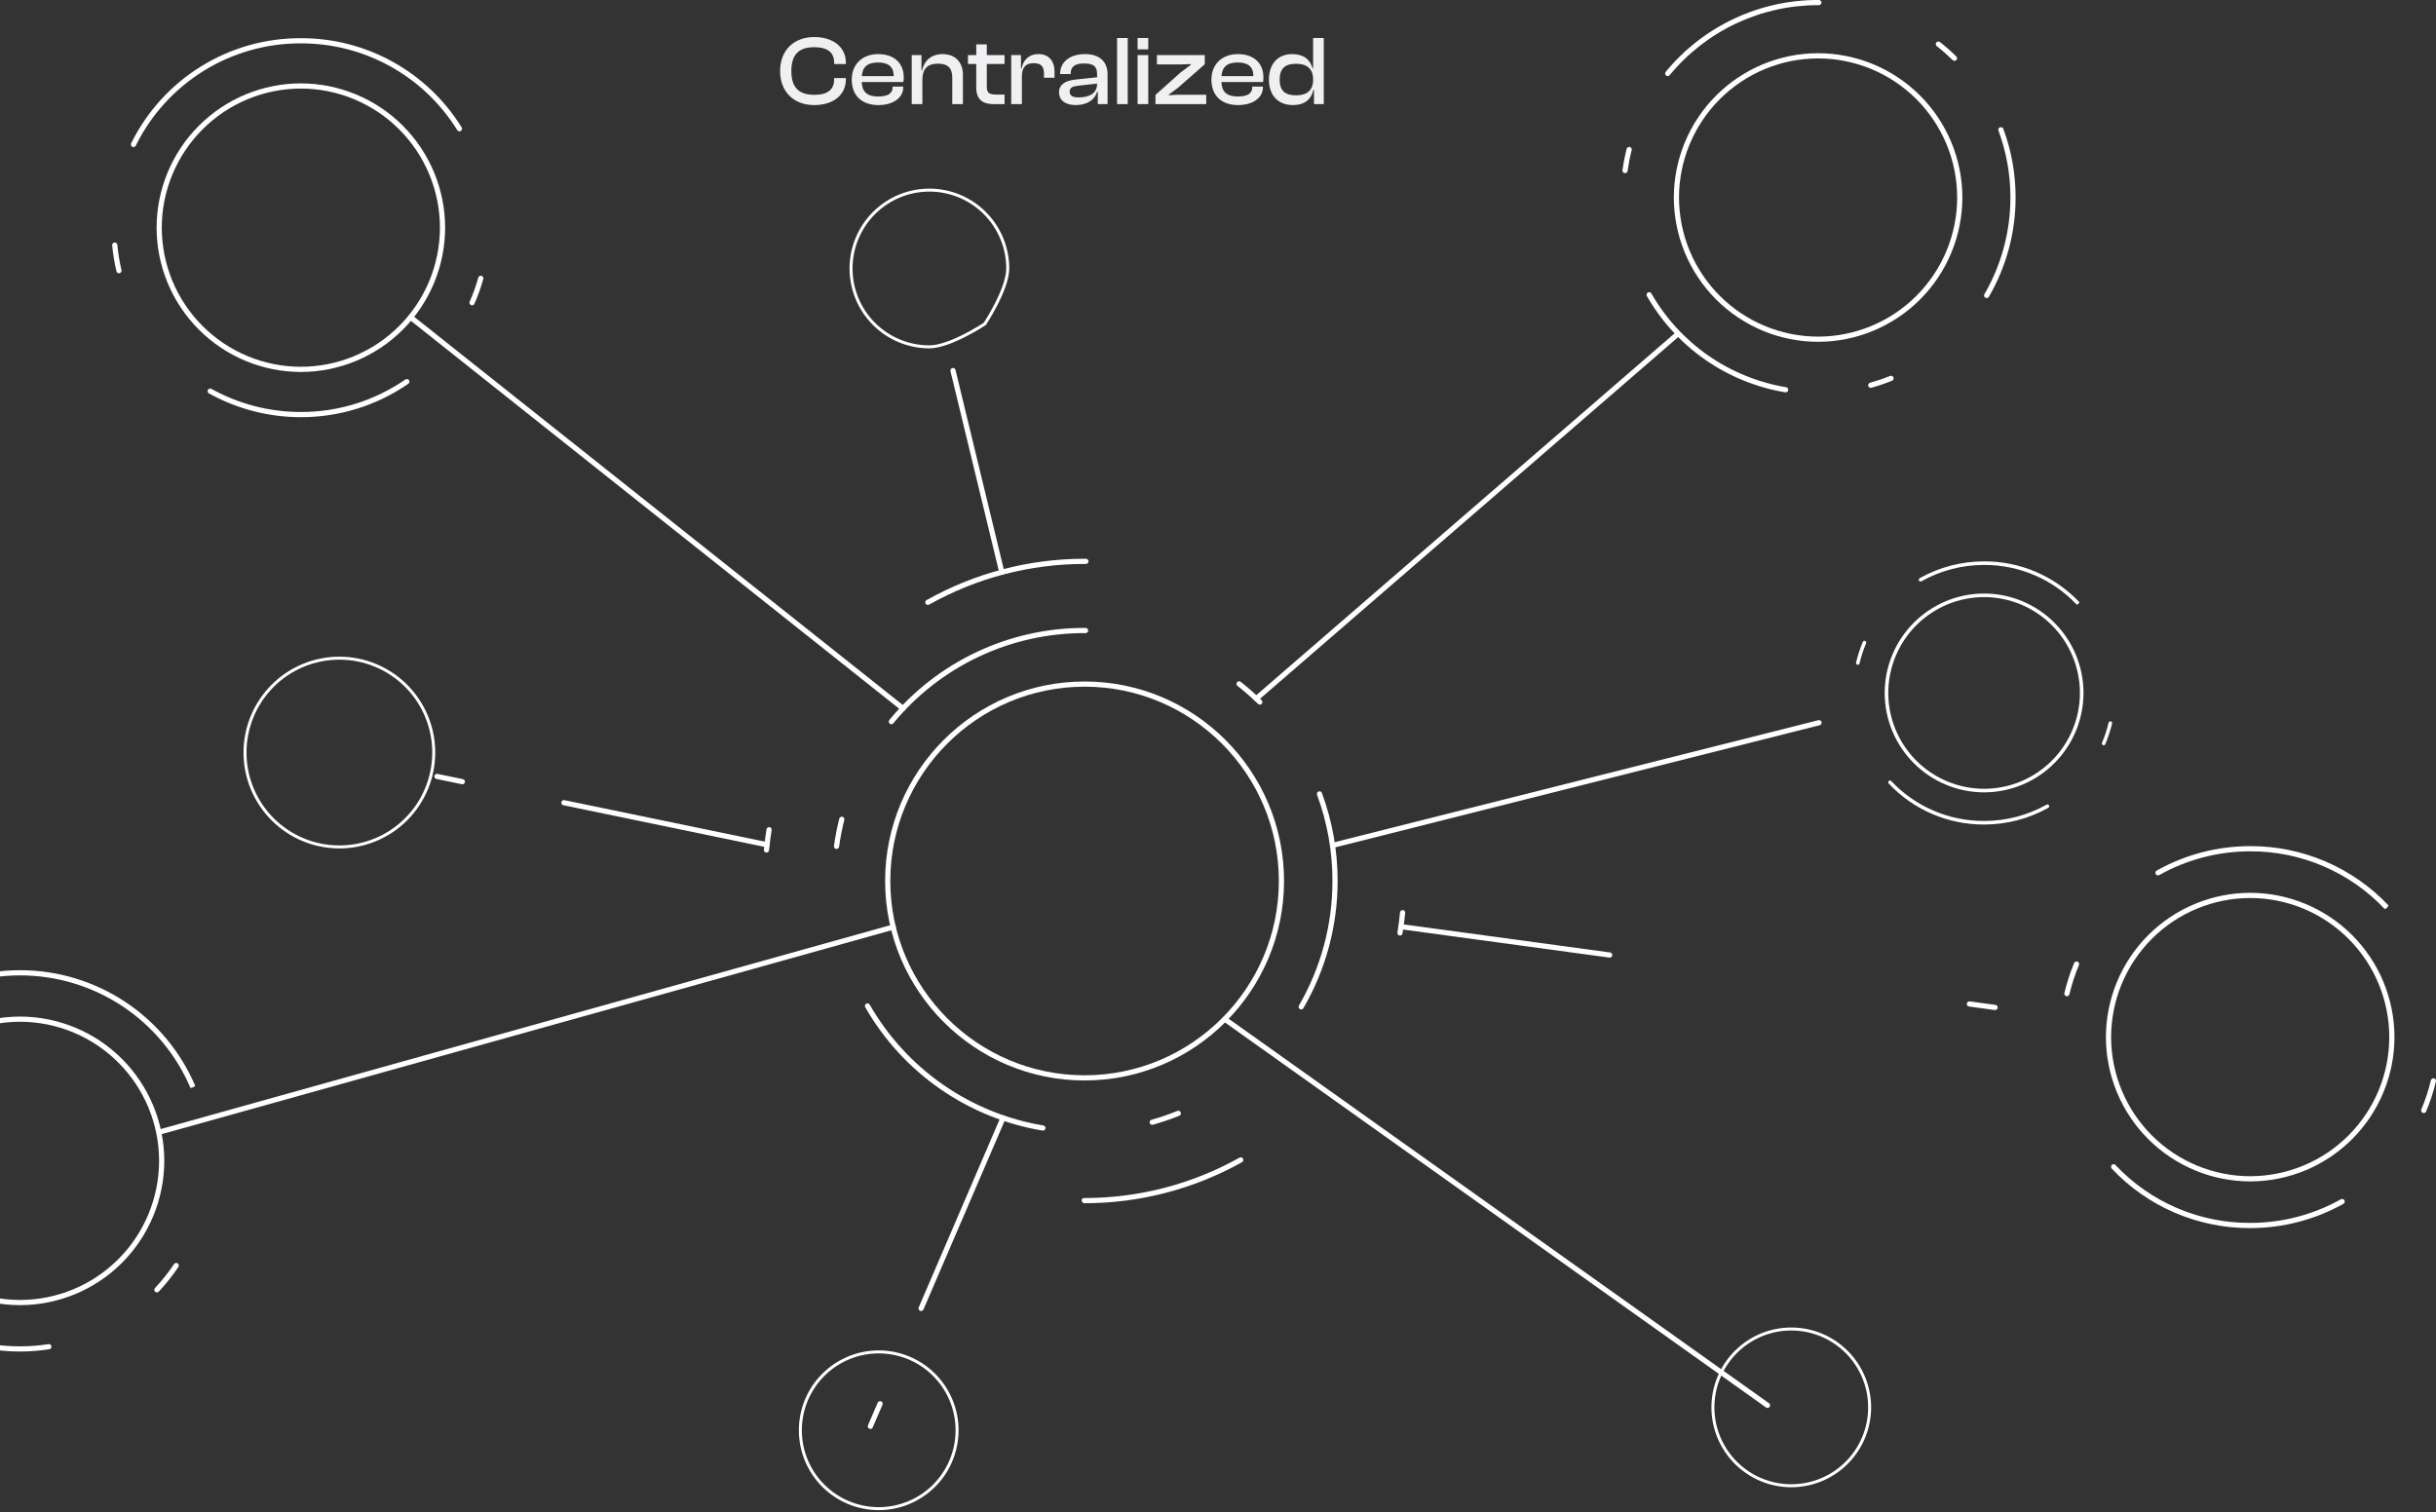 <svg width="815" height="506" viewBox="0 0 815 506" fill="none" xmlns="http://www.w3.org/2000/svg">
<rect x="0" y="0" width="815" height="506" fill="#333333" stroke="none"/>
<g clip-path="url(#clip0_1_1077)">
<path d="M420.281 234.653C420.157 234.653 420.034 234.626 419.921 234.574C419.808 234.522 419.707 234.447 419.626 234.353C419.476 234.179 419.4 233.952 419.417 233.723C419.433 233.493 419.54 233.28 419.714 233.129L560.801 111.082C560.887 111.007 560.987 110.95 561.095 110.914C561.203 110.878 561.317 110.863 561.43 110.871C561.544 110.879 561.655 110.91 561.757 110.961C561.858 111.012 561.949 111.083 562.024 111.169C562.174 111.343 562.249 111.569 562.233 111.799C562.217 112.028 562.11 112.242 561.936 112.392L420.849 234.44C420.692 234.577 420.49 234.653 420.281 234.653Z" fill="white"/>
<path d="M667.486 337.985C667.447 337.985 667.408 337.982 667.369 337.976L658.775 336.805C658.662 336.79 658.553 336.753 658.455 336.696C658.356 336.639 658.27 336.563 658.201 336.472C658.132 336.381 658.082 336.278 658.053 336.168C658.024 336.058 658.017 335.943 658.032 335.83C658.065 335.603 658.185 335.398 658.368 335.259C658.55 335.12 658.78 335.058 659.007 335.087L667.602 336.257C667.715 336.272 667.823 336.31 667.922 336.367C668.02 336.424 668.107 336.5 668.176 336.591C668.245 336.682 668.295 336.785 668.324 336.895C668.353 337.005 668.36 337.12 668.345 337.233C668.316 337.441 668.214 337.632 668.056 337.77C667.898 337.908 667.695 337.984 667.486 337.985ZM538.552 320.446C538.513 320.446 538.474 320.443 538.436 320.437L469.67 311.084C469.558 311.069 469.449 311.031 469.35 310.974C469.252 310.917 469.165 310.841 469.096 310.75C469.027 310.66 468.977 310.556 468.948 310.446C468.919 310.336 468.912 310.221 468.927 310.108C468.939 309.994 468.975 309.884 469.031 309.783C469.087 309.683 469.163 309.596 469.255 309.526C469.346 309.456 469.451 309.406 469.562 309.379C469.673 309.351 469.789 309.346 469.903 309.365L538.668 318.719C538.781 318.734 538.89 318.771 538.988 318.828C539.087 318.885 539.173 318.961 539.242 319.052C539.311 319.143 539.361 319.246 539.39 319.356C539.419 319.466 539.426 319.581 539.411 319.694C539.383 319.902 539.28 320.093 539.122 320.231C538.964 320.369 538.762 320.446 538.552 320.446Z" fill="white"/>
<path d="M54.097 379.485C53.907 379.485 53.724 379.422 53.573 379.308C53.422 379.194 53.313 379.034 53.262 378.852C53.2 378.63 53.228 378.393 53.34 378.192C53.453 377.992 53.641 377.844 53.862 377.782L298.599 309.389C298.709 309.358 298.823 309.349 298.937 309.362C299.05 309.375 299.159 309.411 299.259 309.466C299.358 309.522 299.446 309.597 299.516 309.687C299.586 309.777 299.638 309.88 299.668 309.99C299.73 310.211 299.702 310.448 299.589 310.649C299.477 310.85 299.289 310.997 299.068 311.06L54.331 379.452C54.255 379.474 54.176 379.485 54.097 379.485Z" fill="white"/>
<path d="M302.127 237.941C301.931 237.941 301.741 237.875 301.588 237.752L136.834 106.849C136.654 106.706 136.538 106.497 136.512 106.268C136.485 106.04 136.551 105.81 136.694 105.63C136.837 105.45 137.045 105.334 137.274 105.308C137.502 105.281 137.732 105.347 137.912 105.49L302.666 236.393C302.846 236.536 302.962 236.745 302.988 236.974C303.015 237.202 302.949 237.432 302.806 237.612C302.725 237.715 302.622 237.798 302.505 237.855C302.387 237.912 302.258 237.941 302.127 237.941Z" fill="white"/>
<path d="M291.19 478.154C291.072 478.155 290.956 478.131 290.848 478.084C290.637 477.993 290.47 477.822 290.385 477.609C290.299 477.395 290.302 477.156 290.392 476.945L293.649 469.375C293.693 469.27 293.758 469.175 293.839 469.095C293.921 469.015 294.017 468.952 294.123 468.91C294.229 468.867 294.343 468.846 294.457 468.848C294.571 468.85 294.683 468.874 294.788 468.919C294.999 469.01 295.166 469.181 295.251 469.395C295.337 469.609 295.334 469.848 295.244 470.059L291.988 477.628C291.92 477.784 291.809 477.917 291.667 478.011C291.525 478.104 291.36 478.154 291.19 478.154ZM308.162 438.702C308.044 438.702 307.928 438.678 307.82 438.631C307.609 438.54 307.442 438.369 307.357 438.156C307.271 437.942 307.274 437.703 307.364 437.492L334.796 373.724C334.84 373.619 334.905 373.524 334.987 373.444C335.068 373.364 335.165 373.302 335.271 373.259C335.377 373.217 335.49 373.196 335.604 373.197C335.718 373.199 335.831 373.223 335.935 373.268C336.146 373.359 336.313 373.53 336.399 373.744C336.484 373.958 336.481 374.197 336.391 374.408L308.96 438.175C308.892 438.331 308.781 438.464 308.639 438.558C308.498 438.651 308.332 438.701 308.162 438.702Z" fill="white"/>
<path d="M256.625 283.545C256.567 283.544 256.508 283.538 256.45 283.527L188.493 269.454C188.268 269.407 188.071 269.273 187.944 269.081C187.818 268.888 187.772 268.654 187.818 268.428C187.841 268.316 187.885 268.21 187.949 268.115C188.013 268.02 188.095 267.939 188.19 267.877C188.286 267.814 188.393 267.771 188.505 267.749C188.617 267.728 188.732 267.729 188.844 267.753L256.801 281.826C257.026 281.873 257.223 282.007 257.35 282.2C257.476 282.392 257.522 282.627 257.476 282.852C257.435 283.048 257.328 283.223 257.173 283.349C257.018 283.475 256.825 283.544 256.625 283.545ZM154.689 262.435C154.63 262.435 154.572 262.429 154.514 262.418L146.02 260.66C145.795 260.613 145.598 260.478 145.471 260.286C145.345 260.094 145.3 259.859 145.345 259.634C145.393 259.409 145.528 259.212 145.72 259.086C145.912 258.959 146.146 258.914 146.371 258.959L154.865 260.717C155.09 260.764 155.287 260.898 155.414 261.09C155.54 261.282 155.586 261.517 155.54 261.742C155.499 261.938 155.392 262.114 155.237 262.24C155.082 262.366 154.889 262.435 154.689 262.435Z" fill="white"/>
<path d="M335.171 192.331C334.976 192.33 334.787 192.265 334.634 192.144C334.481 192.024 334.373 191.856 334.327 191.666L317.992 124.197C317.939 123.973 317.976 123.737 318.096 123.54C318.216 123.344 318.409 123.203 318.632 123.149C318.856 123.098 319.09 123.137 319.286 123.256C319.481 123.376 319.623 123.567 319.68 123.789L336.014 191.259C336.068 191.482 336.031 191.718 335.911 191.915C335.791 192.111 335.598 192.252 335.374 192.306C335.308 192.322 335.239 192.33 335.171 192.331Z" fill="white"/>
<path d="M446.654 283.545C446.461 283.544 446.274 283.48 446.121 283.361C445.969 283.243 445.861 283.076 445.813 282.889C445.757 282.666 445.792 282.43 445.91 282.232C446.028 282.035 446.219 281.892 446.442 281.835L608.376 240.992C608.486 240.964 608.601 240.958 608.714 240.975C608.827 240.991 608.935 241.03 609.033 241.088C609.131 241.147 609.217 241.224 609.285 241.315C609.353 241.407 609.402 241.511 609.43 241.621C609.486 241.845 609.451 242.081 609.333 242.279C609.215 242.476 609.024 242.619 608.801 242.676L446.867 283.518C446.798 283.536 446.726 283.545 446.654 283.545Z" fill="white"/>
<path d="M591.353 471.129C591.173 471.129 590.998 471.073 590.851 470.969L409.268 341.744C409.08 341.611 408.953 341.409 408.914 341.182C408.875 340.955 408.928 340.722 409.062 340.534C409.195 340.347 409.398 340.221 409.624 340.182C409.851 340.144 410.083 340.196 410.271 340.328L591.855 469.553C592.043 469.686 592.17 469.888 592.208 470.115C592.247 470.342 592.194 470.575 592.061 470.763C591.98 470.876 591.874 470.968 591.751 471.032C591.628 471.095 591.492 471.129 591.353 471.129Z" fill="white"/>
<path d="M752.844 410.948C744.177 410.982 735.595 409.236 727.63 405.818C719.665 402.4 712.486 397.383 706.538 391.077C706.377 390.909 706.286 390.685 706.284 390.452C706.282 390.218 706.37 389.993 706.529 389.823C706.605 389.742 706.696 389.678 706.797 389.633C706.898 389.588 707.007 389.563 707.118 389.561C707.228 389.558 707.338 389.578 707.441 389.618C707.544 389.659 707.638 389.719 707.717 389.797C707.737 389.816 707.82 389.906 707.837 389.928C713.622 396.05 720.601 400.92 728.342 404.237C736.083 407.554 744.423 409.247 752.844 409.212C763.465 409.214 773.909 406.495 783.181 401.314C783.281 401.258 783.39 401.222 783.503 401.208C783.616 401.195 783.731 401.203 783.841 401.234C783.95 401.265 784.053 401.317 784.142 401.387C784.232 401.458 784.307 401.545 784.362 401.645C784.475 401.845 784.503 402.082 784.441 402.304C784.379 402.525 784.232 402.713 784.032 402.826C774.5 408.154 763.763 410.95 752.844 410.948ZM810.896 372.449C810.78 372.449 810.665 372.425 810.558 372.381C810.346 372.291 810.179 372.121 810.092 371.908C810.005 371.694 810.007 371.455 810.096 371.243C811.426 368.085 812.494 364.822 813.289 361.488C813.342 361.264 813.483 361.071 813.679 360.951C813.875 360.83 814.11 360.793 814.334 360.846C814.445 360.872 814.549 360.92 814.642 360.987C814.734 361.054 814.812 361.138 814.872 361.236C814.932 361.333 814.971 361.441 814.989 361.553C815.007 361.666 815.003 361.781 814.976 361.892C814.158 365.318 813.061 368.671 811.696 371.918C811.629 372.075 811.518 372.209 811.375 372.304C811.233 372.398 811.066 372.448 810.896 372.449ZM691.516 333.358C691.449 333.357 691.382 333.349 691.317 333.333C691.206 333.308 691.101 333.26 691.009 333.193C690.916 333.127 690.838 333.043 690.778 332.946C690.718 332.849 690.678 332.741 690.66 332.628C690.642 332.516 690.646 332.401 690.673 332.29C691.483 328.861 692.575 325.505 693.938 322.257C694.027 322.045 694.196 321.877 694.409 321.79C694.622 321.703 694.861 321.703 695.073 321.792C695.178 321.836 695.273 321.9 695.354 321.981C695.434 322.062 695.498 322.158 695.541 322.263C695.584 322.369 695.606 322.482 695.605 322.596C695.605 322.71 695.582 322.823 695.538 322.928C694.213 326.089 693.15 329.354 692.36 332.689C692.315 332.879 692.207 333.048 692.054 333.17C691.901 333.291 691.712 333.357 691.516 333.358ZM798.631 303.747L797.874 304.209C792.089 298.073 785.105 293.191 777.355 289.865C769.606 286.54 761.257 284.841 752.824 284.875C742.173 284.873 731.7 287.608 722.408 292.817C722.309 292.874 722.2 292.91 722.087 292.923C721.973 292.937 721.859 292.928 721.749 292.897C721.639 292.867 721.536 292.815 721.447 292.744C721.357 292.673 721.283 292.586 721.227 292.486C721.171 292.387 721.135 292.278 721.121 292.164C721.108 292.051 721.117 291.937 721.147 291.827C721.178 291.717 721.23 291.614 721.301 291.525C721.371 291.435 721.459 291.36 721.558 291.305C731.109 285.948 741.875 283.136 752.824 283.139C761.492 283.104 770.074 284.85 778.04 288.269C786.006 291.687 793.185 296.705 799.133 303.012L798.631 303.747Z" fill="white"/>
<path d="M752.835 395.327C740.038 395.312 727.77 390.221 718.721 381.169C709.673 372.118 704.583 359.846 704.568 347.045C704.582 334.244 709.672 321.971 718.721 312.919C727.769 303.867 740.038 298.775 752.835 298.76C765.633 298.774 777.902 303.866 786.951 312.918C796 321.97 801.09 334.243 801.105 347.045C801.09 359.846 796 372.119 786.95 381.17C777.901 390.222 765.632 395.313 752.835 395.327ZM752.835 300.496C740.498 300.51 728.671 305.419 719.947 314.146C711.224 322.872 706.317 334.704 706.304 347.045C706.317 359.385 711.224 371.217 719.947 379.943C728.671 388.669 740.498 393.577 752.835 393.591C765.172 393.578 777 388.669 785.724 379.943C794.448 371.217 799.355 359.386 799.369 347.045C799.355 334.704 794.448 322.872 785.724 314.145C777 305.419 765.172 300.51 752.835 300.496Z" fill="white"/>
<path d="M663.814 275.906C657.842 275.93 651.929 274.727 646.441 272.372C640.953 270.017 636.007 266.56 631.908 262.215C631.797 262.099 631.734 261.945 631.733 261.784C631.732 261.623 631.793 261.468 631.902 261.351C631.954 261.295 632.017 261.251 632.087 261.22C632.156 261.189 632.231 261.172 632.308 261.17C632.384 261.169 632.46 261.182 632.53 261.21C632.601 261.238 632.666 261.28 632.721 261.333C632.734 261.346 632.792 261.408 632.804 261.423C636.789 265.642 641.598 268.997 646.932 271.283C652.265 273.568 658.011 274.735 663.814 274.71C671.132 274.712 678.328 272.838 684.717 269.268C684.785 269.23 684.86 269.205 684.938 269.196C685.016 269.186 685.095 269.192 685.171 269.214C685.247 269.235 685.317 269.271 685.379 269.319C685.441 269.368 685.492 269.428 685.53 269.496C685.608 269.635 685.628 269.798 685.585 269.951C685.542 270.103 685.441 270.233 685.303 270.31C678.735 273.981 671.337 275.908 663.814 275.906ZM703.812 249.38C703.732 249.38 703.653 249.364 703.58 249.333C703.434 249.271 703.318 249.154 703.258 249.007C703.199 248.86 703.2 248.695 703.261 248.549C704.178 246.373 704.913 244.125 705.461 241.828C705.498 241.674 705.595 241.541 705.73 241.458C705.865 241.375 706.027 241.349 706.181 241.386C706.258 241.404 706.33 241.437 706.393 241.483C706.457 241.529 706.511 241.587 706.552 241.654C706.593 241.721 706.62 241.795 706.633 241.873C706.645 241.95 706.642 242.03 706.624 242.106C706.06 244.467 705.304 246.777 704.363 249.014C704.317 249.123 704.241 249.215 704.143 249.28C704.045 249.345 703.93 249.38 703.812 249.38ZM621.558 222.445C621.512 222.445 621.466 222.439 621.421 222.429C621.344 222.411 621.272 222.378 621.208 222.332C621.144 222.286 621.09 222.228 621.049 222.162C621.008 222.095 620.98 222.021 620.968 221.943C620.955 221.865 620.958 221.786 620.977 221.71C621.535 219.347 622.287 217.035 623.226 214.797C623.288 214.651 623.405 214.535 623.551 214.475C623.698 214.415 623.862 214.416 624.008 214.477C624.081 214.507 624.147 214.551 624.202 214.607C624.257 214.663 624.301 214.729 624.331 214.801C624.361 214.874 624.376 214.952 624.375 215.03C624.375 215.109 624.359 215.187 624.329 215.259C623.416 217.437 622.684 219.687 622.139 221.985C622.108 222.116 622.034 222.233 621.929 222.316C621.823 222.4 621.693 222.445 621.558 222.445ZM695.361 202.043L694.84 202.362C690.854 198.134 686.042 194.77 680.702 192.479C675.363 190.187 669.61 189.017 663.8 189.041C656.461 189.039 649.245 190.923 642.843 194.513C642.775 194.551 642.699 194.576 642.621 194.586C642.543 194.595 642.464 194.589 642.389 194.568C642.313 194.547 642.242 194.511 642.181 194.462C642.119 194.413 642.067 194.353 642.029 194.285C641.99 194.216 641.966 194.141 641.956 194.063C641.947 193.985 641.953 193.906 641.974 193.83C641.995 193.754 642.031 193.684 642.08 193.622C642.128 193.56 642.189 193.509 642.257 193.47C648.838 189.78 656.256 187.842 663.8 187.844C669.772 187.82 675.686 189.023 681.174 191.379C686.663 193.734 691.609 197.192 695.707 201.537L695.361 202.043Z" fill="white"/>
<path d="M663.808 265.143C654.99 265.133 646.537 261.625 640.303 255.389C634.068 249.152 630.561 240.696 630.551 231.876C630.561 223.056 634.067 214.6 640.302 208.363C646.537 202.126 654.99 198.617 663.808 198.607C672.625 198.617 681.079 202.125 687.314 208.362C693.549 214.599 697.056 223.056 697.066 231.876C697.056 240.696 693.549 249.152 687.314 255.389C681.079 261.626 672.625 265.134 663.808 265.143ZM663.808 199.803C655.307 199.813 647.158 203.195 641.147 209.208C635.137 215.221 631.756 223.373 631.747 231.876C631.756 240.379 635.137 248.531 641.147 254.544C647.158 260.556 655.307 263.938 663.808 263.947C672.308 263.938 680.458 260.556 686.468 254.544C692.479 248.531 695.861 240.379 695.87 231.876C695.861 223.373 692.48 215.221 686.469 209.208C680.458 203.195 672.308 199.813 663.808 199.803Z" fill="white"/>
<path d="M6.726 452.251C-5.767 452.261 -17.987 448.597 -28.415 441.716C-38.843 434.835 -47.019 425.039 -51.927 413.548C-52.021 413.332 -52.028 413.089 -51.947 412.868C-51.865 412.647 -51.702 412.467 -51.49 412.364C-51.39 412.315 -51.281 412.287 -51.17 412.281C-51.059 412.275 -50.948 412.292 -50.843 412.33C-50.739 412.368 -50.643 412.427 -50.562 412.504C-50.48 412.58 -50.415 412.672 -50.371 412.774L-51.168 413.116L-50.342 412.842C-45.57 424.026 -37.616 433.561 -27.469 440.259C-17.323 446.957 -5.431 450.524 6.726 450.515C9.905 450.514 13.079 450.268 16.221 449.778C16.334 449.759 16.449 449.763 16.56 449.79C16.671 449.816 16.776 449.865 16.868 449.932C16.96 449.999 17.038 450.084 17.097 450.182C17.156 450.28 17.195 450.389 17.211 450.502C17.229 450.614 17.224 450.729 17.197 450.84C17.17 450.95 17.122 451.055 17.055 451.147C16.988 451.239 16.903 451.317 16.806 451.376C16.708 451.435 16.6 451.475 16.488 451.492C13.258 451.997 9.994 452.25 6.726 452.251ZM52.488 432.472C52.267 432.472 52.054 432.387 51.894 432.235C51.811 432.157 51.744 432.063 51.697 431.96C51.65 431.856 51.624 431.744 51.621 431.63C51.617 431.516 51.636 431.403 51.677 431.296C51.717 431.19 51.778 431.092 51.857 431.009C54.199 428.517 56.332 425.836 58.233 422.993C58.362 422.802 58.56 422.67 58.786 422.625C59.011 422.58 59.245 422.627 59.437 422.754C59.532 422.817 59.613 422.899 59.676 422.993C59.74 423.088 59.784 423.194 59.806 423.306C59.828 423.418 59.828 423.533 59.806 423.645C59.783 423.757 59.739 423.863 59.675 423.958C57.722 426.881 55.529 429.637 53.119 432.198C53.038 432.284 52.94 432.353 52.832 432.4C52.723 432.447 52.606 432.472 52.488 432.472ZM64.595 363.873L63.734 364.062C58.962 352.877 51.008 343.342 40.862 336.643C30.715 329.945 18.824 326.378 6.667 326.387C3.456 326.387 0.251 326.638 -2.921 327.136C-3.033 327.154 -3.148 327.15 -3.259 327.124C-3.37 327.097 -3.475 327.049 -3.567 326.982C-3.659 326.915 -3.737 326.83 -3.797 326.733C-3.856 326.636 -3.896 326.528 -3.914 326.415C-3.95 326.188 -3.894 325.956 -3.759 325.769C-3.623 325.583 -3.42 325.458 -3.193 325.422C0.069 324.91 3.365 324.652 6.667 324.651C19.159 324.64 31.38 328.304 41.808 335.186C52.236 342.067 60.412 351.863 65.319 363.356L64.595 363.873ZM-45.615 354.373C-45.787 354.372 -45.955 354.321 -46.097 354.226C-46.192 354.163 -46.274 354.081 -46.337 353.987C-46.401 353.892 -46.444 353.786 -46.467 353.674C-46.489 353.562 -46.489 353.447 -46.466 353.335C-46.444 353.223 -46.4 353.117 -46.336 353.022C-44.386 350.097 -42.199 347.338 -39.795 344.773C-39.637 344.606 -39.419 344.509 -39.19 344.501C-38.96 344.494 -38.736 344.578 -38.568 344.734C-38.401 344.892 -38.302 345.11 -38.295 345.34C-38.288 345.57 -38.372 345.793 -38.529 345.961C-40.867 348.457 -42.997 351.141 -44.895 353.987C-44.973 354.106 -45.081 354.203 -45.206 354.27C-45.332 354.338 -45.473 354.373 -45.615 354.373Z" fill="white"/>
<path d="M6.695 436.735C-6.102 436.721 -18.371 431.629 -27.42 422.577C-36.468 413.525 -41.558 401.252 -41.572 388.45C-41.558 375.65 -36.468 363.377 -27.419 354.326C-18.37 345.274 -6.102 340.183 6.695 340.168C19.492 340.182 31.761 345.274 40.81 354.325C49.859 363.377 54.95 375.649 54.964 388.45C54.95 401.252 49.86 413.525 40.811 422.577C31.762 431.629 19.492 436.721 6.695 436.735ZM6.695 341.904C-5.642 341.918 -17.469 346.826 -26.193 355.552C-34.916 364.278 -39.823 376.11 -39.837 388.45C-39.823 400.791 -34.917 412.623 -26.193 421.35C-17.47 430.076 -5.642 434.985 6.695 434.999C19.032 434.985 30.86 430.076 39.584 421.35C48.308 412.623 53.215 400.792 53.229 388.45C53.215 376.11 48.307 364.278 39.584 355.552C30.86 346.826 19.032 341.918 6.695 341.904Z" fill="white"/>
<path d="M100.657 139.596C89.895 139.598 79.309 136.861 69.896 131.643C69.695 131.531 69.547 131.344 69.484 131.123C69.42 130.902 69.447 130.665 69.559 130.464C69.614 130.364 69.688 130.276 69.777 130.204C69.866 130.133 69.968 130.08 70.078 130.049C70.188 130.017 70.302 130.008 70.415 130.021C70.529 130.035 70.638 130.07 70.738 130.126C79.894 135.201 90.189 137.862 100.657 137.86C113.146 137.885 125.345 134.093 135.62 126.992C135.81 126.862 136.043 126.813 136.269 126.854C136.496 126.896 136.696 127.025 136.828 127.213C136.958 127.403 137.008 127.636 136.967 127.863C136.925 128.089 136.796 128.29 136.606 128.421C126.041 135.722 113.498 139.621 100.657 139.596ZM157.935 102.166C157.815 102.166 157.696 102.141 157.586 102.092C157.482 102.046 157.388 101.98 157.309 101.898C157.23 101.816 157.168 101.719 157.127 101.613C157.086 101.507 157.066 101.394 157.068 101.28C157.071 101.166 157.095 101.054 157.141 100.95C158.287 98.338 159.248 95.649 160.019 92.903C160.049 92.793 160.101 92.69 160.171 92.6C160.242 92.51 160.329 92.436 160.428 92.38C160.528 92.324 160.637 92.288 160.751 92.275C160.864 92.262 160.978 92.271 161.088 92.302C161.309 92.364 161.497 92.512 161.61 92.713C161.722 92.913 161.751 93.15 161.689 93.372C160.898 96.196 159.908 98.962 158.728 101.647C158.661 101.801 158.55 101.933 158.409 102.025C158.268 102.117 158.103 102.166 157.935 102.166ZM39.798 91.445C39.602 91.445 39.413 91.379 39.26 91.257C39.107 91.136 38.999 90.967 38.954 90.776C38.281 87.921 37.808 85.022 37.539 82.1C37.518 81.871 37.589 81.643 37.736 81.466C37.883 81.29 38.094 81.178 38.323 81.158C38.437 81.147 38.551 81.158 38.66 81.192C38.769 81.225 38.87 81.28 38.958 81.353C39.045 81.426 39.118 81.516 39.171 81.617C39.223 81.718 39.255 81.829 39.265 81.942C39.528 84.782 39.988 87.601 40.642 90.377C40.668 90.488 40.672 90.603 40.654 90.716C40.636 90.828 40.596 90.936 40.536 91.033C40.476 91.13 40.398 91.214 40.305 91.281C40.213 91.347 40.108 91.395 39.997 91.421C39.932 91.436 39.865 91.444 39.798 91.445ZM44.656 49.21C44.522 49.211 44.39 49.18 44.27 49.118C44.168 49.068 44.077 48.998 44.002 48.912C43.927 48.826 43.87 48.727 43.834 48.618C43.798 48.511 43.783 48.397 43.791 48.283C43.799 48.169 43.829 48.058 43.88 47.956C49.104 37.365 57.195 28.452 67.232 22.233C77.269 16.014 88.85 12.737 100.656 12.776C111.423 12.745 122.019 15.471 131.435 20.695C140.85 25.919 148.773 33.466 154.448 42.619C154.57 42.814 154.609 43.05 154.557 43.274C154.506 43.499 154.367 43.694 154.172 43.816C153.976 43.936 153.741 43.974 153.517 43.922C153.293 43.871 153.099 43.733 152.976 43.539C147.456 34.637 139.751 27.296 130.593 22.215C121.434 17.134 111.129 14.482 100.657 14.512C89.173 14.474 77.909 17.661 68.146 23.709C58.383 29.758 50.514 38.426 45.432 48.728C45.36 48.873 45.25 48.994 45.113 49.08C44.976 49.165 44.818 49.21 44.656 49.21Z" fill="white"/>
<path d="M100.657 124.468C87.86 124.454 75.591 119.362 66.543 110.311C57.494 101.259 52.404 88.987 52.389 76.186C52.404 63.385 57.493 51.112 66.542 42.06C75.591 33.008 87.859 27.916 100.657 27.901C113.454 27.916 125.723 33.007 134.772 42.059C143.822 51.111 148.912 63.385 148.926 76.186C148.911 88.987 143.821 101.26 134.772 110.311C125.723 119.363 113.454 124.454 100.657 124.468ZM100.657 29.637C88.32 29.651 76.492 34.56 67.769 43.287C59.045 52.014 54.138 63.845 54.125 76.186C54.139 88.527 59.045 100.358 67.769 109.084C76.492 117.81 88.32 122.719 100.657 122.732C112.994 122.719 124.821 117.811 133.545 109.085C142.269 100.358 147.176 88.527 147.19 76.186C147.176 63.845 142.269 52.013 133.545 43.287C124.822 34.56 112.994 29.651 100.657 29.637Z" fill="white"/>
<path d="M597.417 131.292C597.369 131.292 597.321 131.288 597.274 131.279C587.657 129.673 578.517 125.951 570.513 120.381C562.509 114.811 555.842 107.532 550.992 99.071C550.877 98.872 550.847 98.635 550.906 98.412C550.966 98.19 551.111 98.001 551.31 97.885C551.409 97.828 551.518 97.791 551.631 97.776C551.744 97.761 551.859 97.769 551.969 97.799C552.079 97.828 552.182 97.879 552.272 97.948C552.363 98.018 552.439 98.104 552.496 98.203C557.217 106.442 563.709 113.53 571.502 118.954C579.295 124.378 588.195 128.004 597.559 129.569C597.671 129.588 597.779 129.628 597.876 129.689C597.972 129.749 598.056 129.827 598.122 129.92C598.189 130.013 598.236 130.118 598.261 130.229C598.287 130.34 598.29 130.454 598.271 130.567C598.238 130.769 598.133 130.953 597.977 131.086C597.82 131.219 597.622 131.292 597.417 131.292ZM625.882 129.784C625.693 129.784 625.51 129.722 625.359 129.607C625.208 129.493 625.099 129.333 625.048 129.151C624.986 128.929 625.014 128.692 625.126 128.492C625.239 128.291 625.427 128.143 625.648 128.081C627.924 127.443 630.163 126.681 632.356 125.797C632.461 125.753 632.574 125.732 632.688 125.732C632.803 125.733 632.915 125.756 633.02 125.801C633.125 125.846 633.22 125.911 633.3 125.992C633.38 126.074 633.442 126.171 633.484 126.277C633.527 126.382 633.549 126.495 633.548 126.609C633.547 126.723 633.523 126.836 633.479 126.941C633.434 127.046 633.369 127.141 633.288 127.221C633.207 127.3 633.11 127.363 633.005 127.406C630.753 128.313 628.454 129.096 626.117 129.751C626.041 129.773 625.962 129.784 625.882 129.784ZM664.667 99.729C664.514 99.729 664.363 99.689 664.231 99.61C664.133 99.553 664.047 99.477 663.978 99.386C663.909 99.296 663.858 99.193 663.829 99.082C663.8 98.972 663.793 98.858 663.808 98.745C663.823 98.632 663.861 98.523 663.918 98.424C669.618 88.604 672.618 77.449 672.613 66.094C672.624 58.454 671.271 50.874 668.616 43.711C668.577 43.604 668.558 43.49 668.562 43.376C668.567 43.262 668.593 43.15 668.64 43.047C668.688 42.943 668.755 42.85 668.839 42.772C668.922 42.695 669.02 42.634 669.127 42.595C669.234 42.554 669.347 42.536 669.461 42.54C669.575 42.544 669.687 42.57 669.791 42.618C669.895 42.665 669.988 42.733 670.065 42.816C670.143 42.9 670.203 42.998 670.242 43.106C672.969 50.462 674.36 58.248 674.349 66.094C674.354 77.756 671.272 89.212 665.417 99.297C665.341 99.428 665.231 99.537 665.1 99.613C664.968 99.689 664.819 99.729 664.667 99.729ZM543.68 57.941C543.639 57.942 543.599 57.939 543.559 57.932C543.331 57.901 543.126 57.779 542.987 57.596C542.849 57.412 542.789 57.181 542.821 56.953C543.156 54.549 543.621 52.165 544.214 49.811C544.275 49.59 544.418 49.401 544.615 49.284C544.811 49.167 545.045 49.13 545.268 49.182C545.491 49.238 545.683 49.381 545.801 49.579C545.919 49.776 545.953 50.013 545.898 50.236C545.318 52.529 544.865 54.852 544.539 57.194C544.51 57.401 544.407 57.591 544.249 57.729C544.091 57.866 543.889 57.942 543.68 57.941ZM557.954 25.464C557.753 25.464 557.557 25.393 557.402 25.264C557.314 25.192 557.241 25.103 557.188 25.002C557.135 24.901 557.102 24.791 557.091 24.678C557.08 24.564 557.092 24.45 557.125 24.341C557.159 24.232 557.213 24.131 557.286 24.043C563.478 16.513 571.262 10.45 580.078 6.292C588.895 2.133 598.523 -0.018 608.27 -0.006L608.527 -0.004C608.641 -0.004 608.754 0.019 608.859 0.062C608.964 0.106 609.06 0.17 609.14 0.25C609.221 0.331 609.285 0.427 609.329 0.532C609.372 0.637 609.394 0.75 609.394 0.864C609.394 0.978 609.372 1.091 609.329 1.197C609.285 1.302 609.221 1.398 609.14 1.478C609.06 1.559 608.964 1.623 608.859 1.666C608.754 1.71 608.641 1.732 608.527 1.732L608.248 1.73C598.76 1.721 589.388 3.817 580.807 7.866C572.226 11.916 564.649 17.818 558.622 25.148C558.541 25.247 558.439 25.326 558.324 25.381C558.208 25.436 558.082 25.464 557.954 25.464ZM653.901 20.36C653.674 20.36 653.457 20.271 653.294 20.113C651.607 18.458 649.829 16.898 647.969 15.439C647.788 15.297 647.671 15.089 647.643 14.861C647.615 14.632 647.679 14.402 647.82 14.221C647.963 14.04 648.171 13.924 648.399 13.896C648.627 13.868 648.857 13.931 649.039 14.072C650.948 15.57 652.774 17.173 654.508 18.872C654.673 19.033 654.766 19.253 654.769 19.483C654.771 19.713 654.682 19.935 654.521 20.1C654.441 20.182 654.344 20.248 654.238 20.293C654.131 20.337 654.017 20.36 653.901 20.36Z" fill="white"/>
<path d="M608.273 114.376C595.476 114.362 583.207 109.271 574.158 100.219C565.108 91.168 560.018 78.895 560.003 66.094C560.017 53.292 565.108 41.019 574.157 31.967C583.206 22.915 595.475 17.823 608.273 17.809C621.07 17.824 633.338 22.916 642.387 31.968C651.436 41.02 656.526 53.293 656.54 66.094C656.525 78.894 651.435 91.167 642.386 100.218C633.338 109.27 621.069 114.362 608.273 114.376ZM608.273 19.545C595.935 19.559 584.107 24.468 575.384 33.194C566.66 41.921 561.753 53.753 561.739 66.094C561.753 78.435 566.66 90.266 575.384 98.992C584.108 107.718 595.936 112.627 608.273 112.64C620.609 112.627 632.437 107.718 641.16 98.992C649.884 90.266 654.791 78.434 654.804 66.094C654.791 53.753 649.884 41.921 641.161 33.195C632.437 24.468 620.61 19.559 608.273 19.545Z" fill="white"/>
<path d="M272.41 35.164C265.546 35.164 260.992 30.676 260.992 23.779C260.992 16.882 265.546 12.394 272.41 12.394C278.647 12.394 283.003 15.694 283.003 20.974V21.436H279.076V20.974C279.076 17.608 276.931 15.793 272.443 15.793C267.262 15.793 264.754 18.268 264.754 23.779C264.754 29.29 267.262 31.732 272.443 31.732C276.931 31.732 279.076 29.95 279.076 26.551V26.122H283.003V26.551C283.003 31.864 278.68 35.164 272.41 35.164ZM293.878 35.164C288.499 35.164 284.968 32.128 284.968 26.65C284.968 21.535 288.466 18.103 293.812 18.103C298.894 18.103 302.359 20.908 302.359 25.891C302.359 26.485 302.326 26.947 302.227 27.442H288.301C288.433 30.61 289.984 32.293 293.779 32.293C297.211 32.293 298.63 31.171 298.63 29.224V28.96H302.194V29.257C302.194 32.755 298.762 35.164 293.878 35.164ZM293.746 20.908C290.116 20.908 288.532 22.525 288.334 25.462H298.993V25.396C298.993 22.36 297.244 20.908 293.746 20.908ZM308.593 34.834H305.029V18.433H308.296V23.515H308.527C309.022 20.743 311.2 18.103 315.358 18.103C319.912 18.103 322.156 21.172 322.156 24.967V34.834H318.592V25.924C318.592 22.855 317.206 21.304 313.807 21.304C310.21 21.304 308.593 23.152 308.593 26.716V34.834ZM336.09 34.834H332.328C328.797 34.834 326.619 33.283 326.619 29.29V21.403H323.847V18.433H326.619V14.836H330.15V18.433H336.09V21.403H330.15V29.092C330.15 31.105 331.074 31.633 333.12 31.633H336.09V34.834ZM341.883 34.834H338.319V18.433H341.586V22.855H341.817C342.312 20.215 344.094 18.103 347.46 18.103C351.189 18.103 352.806 20.776 352.806 23.878V26.023H349.275V24.571C349.275 22.228 348.285 21.139 345.843 21.139C343.038 21.139 341.883 22.69 341.883 25.627V34.834ZM359.862 35.164C356.463 35.164 354.318 33.58 354.318 30.874C354.318 28.333 356.364 27.013 359.598 26.65L367.056 25.858V24.901C367.056 22.195 365.868 21.238 362.733 21.238C359.697 21.238 358.212 22.228 358.212 24.637V24.769H354.681V24.637C354.681 20.908 357.783 18.103 362.997 18.103C368.211 18.103 370.554 20.941 370.554 24.868V34.834H367.287V30.742H367.056C366.198 33.514 363.591 35.164 359.862 35.164ZM357.882 30.643C357.882 31.963 358.773 32.59 360.819 32.59C364.548 32.59 367.056 31.204 367.056 27.97L360.621 28.696C358.773 28.927 357.882 29.356 357.882 30.643ZM377.3 34.834H373.736V12.724H377.3V34.834ZM384.164 16.519H380.6V12.724H384.164V16.519ZM384.164 34.834H380.6V18.433H384.164V34.834ZM403.568 34.834H386.573V31.765L394.922 24.307L398.387 21.7V21.436L394.922 21.568H387.068V18.433H403.073V21.502L394.13 29.356L391.094 31.6V31.864L394.13 31.699H403.568V34.834ZM414.212 35.164C408.833 35.164 405.302 32.128 405.302 26.65C405.302 21.535 408.8 18.103 414.146 18.103C419.228 18.103 422.693 20.908 422.693 25.891C422.693 26.485 422.66 26.947 422.561 27.442H408.635C408.767 30.61 410.318 32.293 414.113 32.293C417.545 32.293 418.964 31.171 418.964 29.224V28.96H422.528V29.257C422.528 32.755 419.096 35.164 414.212 35.164ZM414.08 20.908C410.45 20.908 408.866 22.525 408.668 25.462H419.327V25.396C419.327 22.36 417.578 20.908 414.08 20.908ZM432.59 35.164C427.409 35.164 424.538 31.699 424.538 26.65C424.538 21.535 427.376 18.103 432.359 18.103C436.253 18.103 438.464 20.116 439.124 22.888H439.322V12.724H442.886V34.834H439.619V30.115H439.388C438.695 33.382 436.286 35.164 432.59 35.164ZM428.135 26.65C428.135 30.577 430.148 31.897 433.679 31.897C437.177 31.897 439.322 30.247 439.322 26.815V26.551C439.322 23.053 437.276 21.337 433.613 21.337C430.181 21.337 428.135 22.69 428.135 26.65Z" fill="#F0F0F2"/>
<path d="M113.544 220.237C109.398 220.237 105.292 221.053 101.461 222.641C97.63 224.228 94.15 226.555 91.218 229.487C88.286 232.42 85.96 235.902 84.374 239.734C82.787 243.566 81.97 247.673 81.97 251.821C81.97 255.969 82.787 260.076 84.374 263.908C85.96 267.74 88.286 271.222 91.218 274.155C94.15 277.087 97.63 279.414 101.461 281.001C105.292 282.589 109.398 283.405 113.544 283.405C121.918 283.405 129.949 280.078 135.871 274.155C141.792 268.231 145.119 260.198 145.119 251.821C145.119 243.444 141.792 235.411 135.871 229.487C129.949 223.564 121.918 220.237 113.544 220.237Z" stroke="white" stroke-miterlimit="10"/>
<path d="M310.943 63.616C307.5 63.616 304.091 64.294 300.91 65.612C297.729 66.93 294.839 68.862 292.405 71.297C289.97 73.732 288.039 76.623 286.722 79.805C285.404 82.987 284.726 86.397 284.726 89.841C284.726 93.285 285.404 96.695 286.722 99.877C288.039 103.059 289.97 105.95 292.405 108.385C294.839 110.82 297.729 112.752 300.91 114.07C304.091 115.388 307.5 116.066 310.943 116.066C317.896 116.066 329.481 108.385 329.481 108.385C329.481 108.385 337.16 96.796 337.16 89.841C337.16 82.885 334.398 76.215 329.481 71.297C324.565 66.379 317.896 63.616 310.943 63.616Z" stroke="white" stroke-miterlimit="10"/>
<path d="M293.985 452.378C290.542 452.378 287.133 453.056 283.952 454.374C280.771 455.692 277.881 457.624 275.447 460.059C273.012 462.494 271.081 465.385 269.764 468.567C268.446 471.749 267.768 475.159 267.768 478.603C267.768 482.047 268.446 485.457 269.764 488.639C271.081 491.821 273.012 494.712 275.447 497.147C277.881 499.583 280.771 501.514 283.952 502.832C287.133 504.15 290.542 504.829 293.985 504.829C300.938 504.828 307.607 502.065 312.523 497.147C317.44 492.229 320.202 485.558 320.202 478.603C320.202 471.648 317.44 464.977 312.523 460.059C307.606 455.141 300.938 452.378 293.985 452.378Z" stroke="white" stroke-miterlimit="10"/>
<path d="M599.297 444.715C595.854 444.715 592.445 445.394 589.264 446.711C586.083 448.029 583.193 449.961 580.759 452.396C578.324 454.832 576.393 457.723 575.076 460.904C573.758 464.086 573.08 467.497 573.08 470.94C573.08 474.384 573.758 477.795 575.076 480.976C576.393 484.158 578.324 487.049 580.759 489.485C583.193 491.92 586.083 493.852 589.264 495.17C592.445 496.487 595.854 497.166 599.297 497.166C606.25 497.166 612.919 494.403 617.835 489.485C622.752 484.566 625.514 477.896 625.514 470.941C625.514 463.985 622.752 457.315 617.835 452.396C612.919 447.478 606.25 444.715 599.297 444.715Z" stroke="white" stroke-miterlimit="10"/>
<path d="M348.915 378.332C348.867 378.332 348.819 378.327 348.772 378.319C336.451 376.261 324.74 371.491 314.485 364.355C304.231 357.218 295.689 347.892 289.476 337.051C289.361 336.851 289.33 336.615 289.39 336.392C289.45 336.17 289.595 335.98 289.794 335.865C289.893 335.808 290.002 335.77 290.115 335.755C290.228 335.74 290.343 335.748 290.453 335.777C290.563 335.807 290.666 335.858 290.757 335.927C290.847 335.997 290.923 336.084 290.979 336.183C297.065 346.802 305.431 355.937 315.475 362.928C325.518 369.919 336.989 374.592 349.058 376.609C349.17 376.628 349.277 376.668 349.374 376.728C349.471 376.788 349.555 376.867 349.621 376.96C349.687 377.052 349.734 377.157 349.76 377.268C349.785 377.379 349.789 377.494 349.77 377.606C349.736 377.809 349.632 377.993 349.475 378.126C349.319 378.259 349.12 378.332 348.915 378.332ZM385.491 376.394C385.302 376.394 385.118 376.332 384.967 376.218C384.816 376.103 384.707 375.943 384.656 375.761C384.594 375.539 384.622 375.302 384.735 375.101C384.848 374.901 385.035 374.753 385.257 374.691C388.191 373.869 391.078 372.886 393.904 371.745C394.009 371.702 394.122 371.681 394.236 371.682C394.35 371.683 394.463 371.706 394.568 371.751C394.673 371.795 394.768 371.86 394.847 371.941C394.927 372.023 394.99 372.119 395.033 372.225C395.119 372.438 395.116 372.677 395.026 372.889C394.936 373.101 394.766 373.268 394.553 373.354C391.668 374.519 388.721 375.523 385.726 376.361C385.649 376.383 385.57 376.394 385.491 376.394ZM435.332 337.774C435.178 337.775 435.028 337.734 434.896 337.656C434.797 337.599 434.711 337.523 434.642 337.432C434.573 337.341 434.522 337.238 434.493 337.128C434.464 337.018 434.457 336.903 434.472 336.79C434.488 336.677 434.525 336.568 434.582 336.47C441.93 323.813 445.796 309.435 445.787 294.799C445.801 284.953 444.056 275.183 440.635 265.951C440.555 265.735 440.563 265.497 440.659 265.287C440.755 265.078 440.93 264.916 441.146 264.835C441.252 264.796 441.366 264.777 441.48 264.781C441.594 264.785 441.705 264.812 441.809 264.859C441.913 264.907 442.006 264.974 442.083 265.058C442.161 265.141 442.221 265.239 442.261 265.346C445.755 274.772 447.536 284.746 447.522 294.799C447.531 309.742 443.584 324.421 436.081 337.342C436.005 337.474 435.896 337.583 435.764 337.659C435.633 337.734 435.483 337.774 435.332 337.774ZM279.869 284.075C279.83 284.075 279.79 284.072 279.751 284.066C279.638 284.051 279.529 284.013 279.431 283.956C279.333 283.898 279.247 283.822 279.178 283.731C279.109 283.64 279.059 283.537 279.03 283.427C279.001 283.316 278.995 283.202 279.01 283.089C279.437 280.007 280.032 276.951 280.794 273.934C280.853 273.713 280.996 273.523 281.193 273.405C281.39 273.288 281.625 273.252 281.848 273.306C282.071 273.362 282.262 273.505 282.38 273.703C282.498 273.9 282.533 274.137 282.477 274.36C281.729 277.314 281.145 280.307 280.728 283.325C280.7 283.533 280.597 283.723 280.439 283.861C280.281 283.999 280.079 284.075 279.869 284.075ZM298.211 242.345C298.009 242.345 297.814 242.274 297.659 242.145C297.571 242.073 297.498 241.984 297.445 241.883C297.391 241.782 297.358 241.672 297.348 241.559C297.337 241.445 297.348 241.331 297.382 241.222C297.415 241.113 297.47 241.012 297.543 240.924C305.475 231.276 315.448 223.508 326.744 218.18C338.039 212.852 350.375 210.097 362.863 210.112H363.192C363.306 210.112 363.419 210.135 363.524 210.178C363.629 210.222 363.725 210.286 363.805 210.366C363.886 210.447 363.95 210.543 363.994 210.648C364.037 210.753 364.06 210.866 364.059 210.98C364.06 211.094 364.037 211.207 363.994 211.313C363.95 211.418 363.886 211.514 363.806 211.595C363.725 211.675 363.629 211.739 363.524 211.783C363.419 211.826 363.306 211.849 363.192 211.849H362.863C350.631 211.833 338.547 214.532 327.483 219.751C316.419 224.97 306.65 232.579 298.879 242.029C298.798 242.128 298.696 242.208 298.581 242.262C298.465 242.317 298.339 242.345 298.211 242.345ZM421.495 235.788C421.268 235.788 421.051 235.699 420.888 235.541C418.711 233.408 416.419 231.395 414.023 229.512C413.843 229.37 413.726 229.161 413.699 228.933C413.672 228.704 413.736 228.474 413.878 228.293C413.948 228.204 414.036 228.129 414.135 228.073C414.235 228.017 414.344 227.981 414.457 227.968C414.571 227.954 414.685 227.963 414.795 227.994C414.905 228.026 415.007 228.078 415.097 228.149C417.541 230.071 419.88 232.124 422.102 234.3C422.267 234.461 422.36 234.681 422.363 234.911C422.365 235.141 422.276 235.363 422.116 235.527C422.035 235.61 421.938 235.676 421.832 235.72C421.725 235.765 421.611 235.788 421.495 235.788Z" fill="white"/>
<path d="M362.863 402.625C362.621 402.628 362.386 402.54 362.205 402.379C362.025 402.218 361.911 401.995 361.886 401.754C361.874 401.647 361.884 401.538 361.916 401.434C361.948 401.331 362.001 401.235 362.073 401.154C362.144 401.072 362.231 401.006 362.329 400.96C362.427 400.914 362.534 400.889 362.642 400.886L362.887 400.889C381.026 400.891 398.862 396.24 414.691 387.381C414.79 387.325 414.9 387.289 415.013 387.275C415.126 387.261 415.241 387.27 415.351 387.301C415.46 387.332 415.563 387.384 415.653 387.454C415.742 387.525 415.817 387.612 415.872 387.712C415.985 387.913 416.013 388.15 415.951 388.371C415.889 388.593 415.742 388.781 415.541 388.894C399.445 397.902 381.307 402.63 362.863 402.625ZM468.38 313.052C468.333 313.052 468.286 313.048 468.24 313.041C468.012 313.004 467.81 312.878 467.675 312.691C467.541 312.504 467.486 312.271 467.523 312.044C467.885 309.83 468.18 307.563 468.404 305.305C468.437 305.081 468.552 304.876 468.728 304.732C468.903 304.588 469.126 304.515 469.353 304.527C469.582 304.55 469.792 304.663 469.938 304.841C470.084 305.019 470.153 305.247 470.131 305.476C469.905 307.769 469.603 310.073 469.237 312.324C469.203 312.528 469.098 312.712 468.942 312.846C468.785 312.979 468.586 313.052 468.38 313.052ZM256.432 285.294C256.406 285.294 256.378 285.292 256.349 285.29C256.12 285.268 255.909 285.155 255.763 284.978C255.617 284.8 255.547 284.572 255.569 284.343C255.791 282.045 256.088 279.739 256.45 277.492C256.487 277.266 256.613 277.063 256.799 276.928C256.986 276.793 257.218 276.738 257.445 276.774C257.557 276.792 257.665 276.832 257.762 276.892C257.859 276.951 257.944 277.03 258.01 277.122C258.077 277.215 258.125 277.319 258.151 277.43C258.178 277.541 258.182 277.656 258.164 277.769C257.806 279.98 257.515 282.249 257.296 284.509C257.275 284.724 257.175 284.923 257.016 285.069C256.856 285.214 256.648 285.294 256.432 285.294ZM310.417 202.436C310.263 202.436 310.112 202.395 309.979 202.317C309.846 202.239 309.736 202.127 309.661 201.993C309.548 201.793 309.52 201.555 309.582 201.334C309.644 201.112 309.791 200.925 309.992 200.812C326.135 191.734 344.344 186.968 362.863 186.973H363.301C363.415 186.973 363.528 186.995 363.634 187.039C363.739 187.083 363.835 187.147 363.915 187.227C363.996 187.308 364.06 187.404 364.103 187.509C364.147 187.614 364.169 187.727 364.169 187.841C364.169 187.955 364.147 188.068 364.103 188.174C364.06 188.279 363.996 188.375 363.915 188.455C363.835 188.536 363.739 188.6 363.633 188.644C363.528 188.687 363.415 188.709 363.301 188.709H362.863C344.642 188.705 326.726 193.394 310.842 202.324C310.712 202.397 310.566 202.436 310.417 202.436Z" fill="white"/>
<path d="M362.863 228.915C354.214 228.915 345.649 230.619 337.658 233.93C329.667 237.241 322.407 242.094 316.291 248.212C310.175 254.33 305.323 261.593 302.013 269.586C298.703 277.579 297 286.147 297 294.799C297 303.451 298.703 312.018 302.013 320.011C305.323 328.005 310.175 335.268 316.291 341.386C322.407 347.504 329.667 352.357 337.658 355.668C345.649 358.979 354.214 360.683 362.863 360.683C380.331 360.683 397.083 353.741 409.435 341.386C421.787 329.03 428.726 312.272 428.726 294.799C428.726 277.325 421.787 260.567 409.435 248.212C397.083 235.856 380.331 228.915 362.863 228.915Z" stroke="white" stroke-miterlimit="10"/>
<path d="M362.863 361.552C326.068 361.552 296.131 331.606 296.131 294.799C296.131 257.992 326.068 228.046 362.863 228.046C399.658 228.046 429.595 257.992 429.595 294.799C429.595 331.606 399.658 361.552 362.863 361.552ZM362.863 229.782C327.023 229.782 297.867 258.948 297.867 294.799C297.867 330.65 327.023 359.816 362.863 359.816C398.703 359.816 427.859 330.65 427.859 294.799C427.859 258.948 398.703 229.782 362.863 229.782Z" fill="white"/>
</g>
<defs>
<clipPath id="clip0_1_1077">
<rect width="867" height="506" fill="white" transform="translate(-52 -0.006)"/>
</clipPath>
</defs>
</svg>
